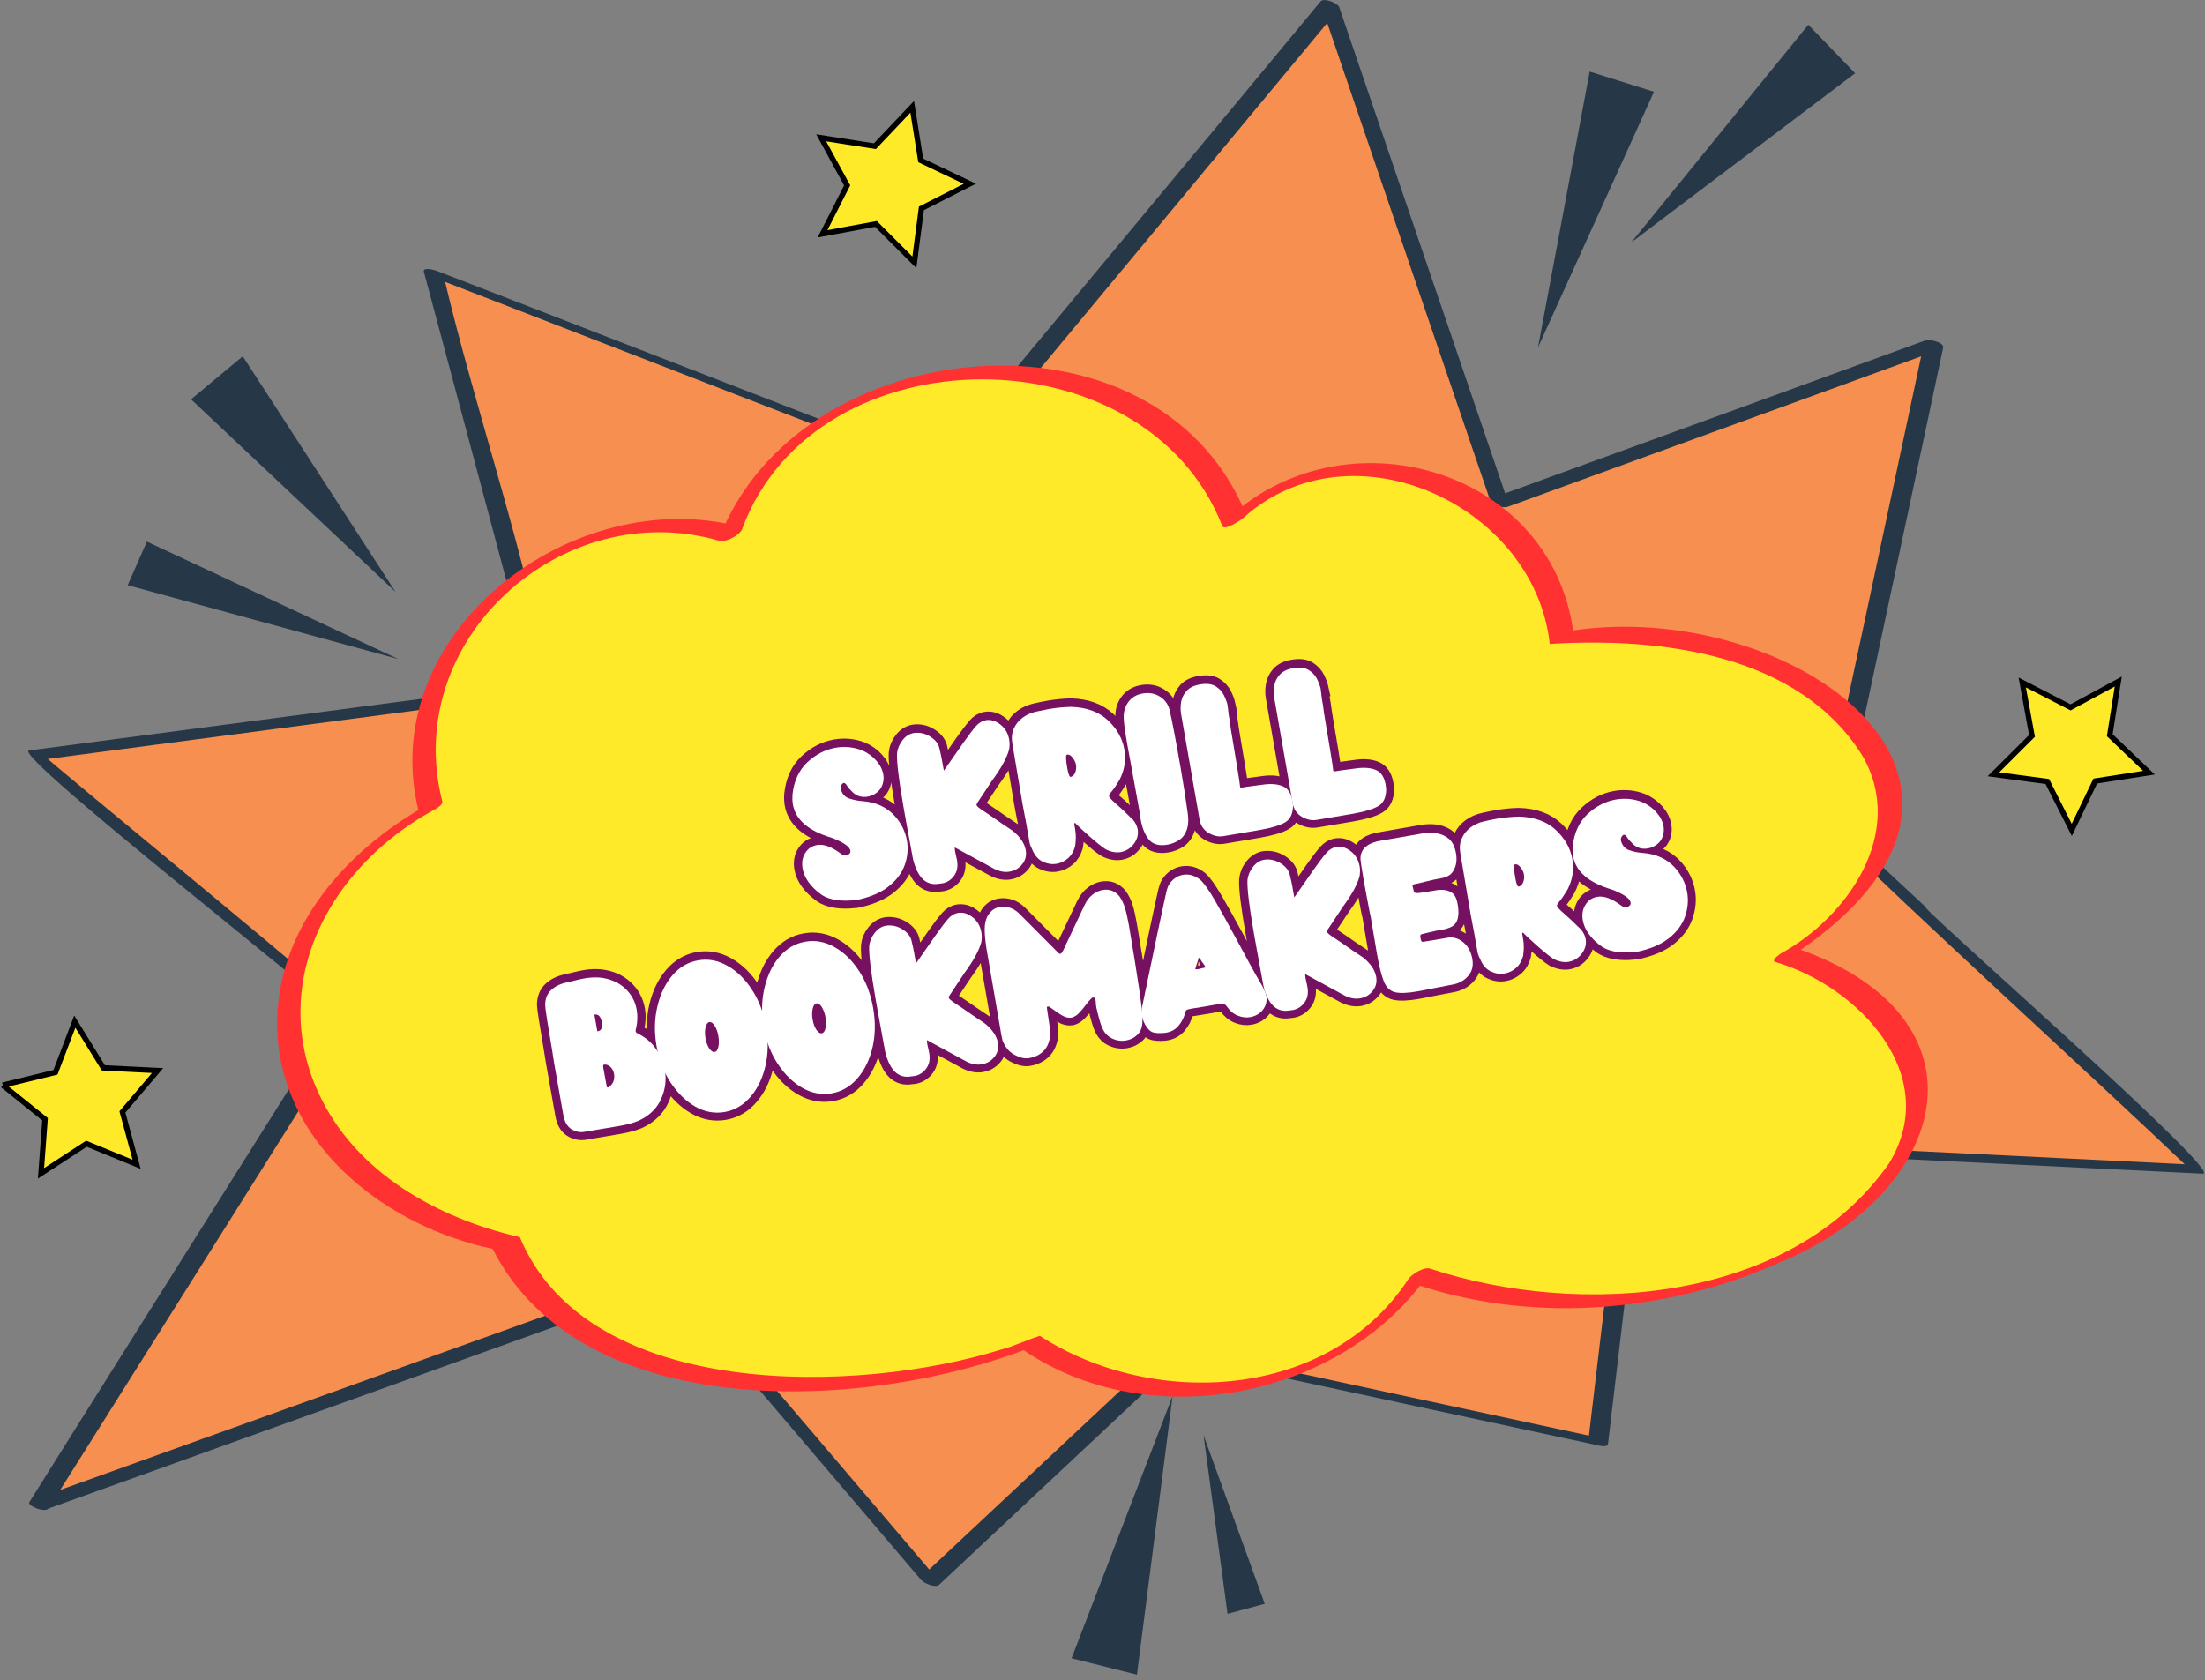 <?xml version="1.0" encoding="UTF-8"?> <svg xmlns="http://www.w3.org/2000/svg" xmlns:xlink="http://www.w3.org/1999/xlink" width="500" zoomAndPan="magnify" viewBox="0 0 375 285.75" height="381" preserveAspectRatio="xMidYMid meet" version="1.0"><rect x="0" y="0" width="375" height="285.75" fill="#808080" stroke="none"/><defs><g></g><clipPath id="bb6bb9e0b3"><path d="M 4 0 L 374.836 0 L 374.836 270 L 4 270 Z M 4 0 " clip-rule="nonzero"></path></clipPath><clipPath id="8b546e28d9"><path d="M 182 237 L 200 237 L 200 284.75 L 182 284.75 Z M 182 237 " clip-rule="nonzero"></path></clipPath><clipPath id="8cef8e7434"><path d="M 0.164 173 L 27 173 L 27 200 L 0.164 200 Z M 0.164 173 " clip-rule="nonzero"></path></clipPath><clipPath id="4dcb104acd"><path d="M 0.164 160 L 40 160 L 40 213 L 0.164 213 Z M 0.164 160 " clip-rule="nonzero"></path></clipPath><clipPath id="33eb1eaf1c"><path d="M 326 103 L 374.836 103 L 374.836 155 L 326 155 Z M 326 103 " clip-rule="nonzero"></path></clipPath><clipPath id="422e81d4ca"><path d="M 47.137 62.141 L 328 62.141 L 328 237.488 L 47.137 237.488 Z M 47.137 62.141 " clip-rule="nonzero"></path></clipPath></defs><path fill="#f68f4f" d="M 6.633 256.008 L 58.992 172.75 L 5.965 128.453 L 92.559 117.055 C 86.297 93.57 80.027 70.07 73.75 46.555 L 160.367 80.102 L 226.145 0.875 L 255.02 85.488 L 328.855 58.621 L 311.383 140.516 L 373.824 198.93 L 277.836 194.234 C 275.824 211.223 273.812 228.23 271.805 245.254 L 199.969 229.805 L 158.203 268.945 L 114.25 217.348 Z M 6.633 256.008 " fill-opacity="1" fill-rule="nonzero"></path><g clip-path="url(#bb6bb9e0b3)"><path fill="#263747" d="M 8.293 256.512 L 60.648 173.258 C 60.648 172.359 7.715 129.027 7.301 128.359 L 7.023 129.234 L 93.617 117.816 C 89.773 95.207 80.934 70.246 75.43 46.832 L 73.172 46.969 L 159.789 80.516 C 160.203 80.676 161.562 81.184 161.953 80.699 C 183.645 54.566 206 27.676 227.734 1.473 L 224.559 0.508 L 253.43 85.121 C 253.707 85.949 255.641 86.48 256.398 86.203 L 330.238 59.332 L 327.27 58.066 C 321.441 85.328 315.617 112.773 309.77 139.988 C 327.152 157.027 354.551 181.844 372.348 198.77 L 373.203 198.102 L 277.191 193.402 C 276.984 193.402 276.246 193.336 276.199 193.68 C 274.191 210.672 272.18 227.68 270.168 244.703 L 271.574 244.473 C 257.734 241.523 214.98 232.27 201.902 229.461 C 200.059 228.816 198.426 228.539 197.137 230.336 L 156.684 268.211 L 159.766 268.992 L 115.812 217.395 C 115.262 216.75 113.789 216.219 112.961 216.52 L 29.129 246.637 L 5.344 255.176 C 4.191 255.594 7.164 256.973 7.992 256.676 L 115.586 218.016 L 112.73 217.141 L 156.66 268.738 C 157.145 269.293 159.078 270.145 159.746 269.52 L 201.512 230.379 L 200.223 230.449 L 272.055 245.898 C 272.285 245.945 273.391 246.129 273.461 245.668 C 275.473 228.645 277.48 211.641 279.492 194.648 L 278.504 194.922 L 374.492 199.621 C 379.531 200.633 326.254 154.172 327.336 154.125 C 326.324 153.203 314.582 142.242 313.961 141.645 C 312.488 140.078 313.82 137.848 314.074 136.004 L 315.918 127.395 L 330.469 59.148 C 330.676 58.184 328.074 57.676 327.5 57.883 L 253.66 84.754 L 256.629 85.836 C 247.008 57.637 237.383 29.434 227.758 1.223 C 227.504 0.508 225.133 -0.438 224.582 0.254 C 213.621 13.539 168.953 67.207 158.801 79.48 L 160.965 79.664 L 74.348 46.094 C 74.07 45.98 71.84 45.312 72.09 46.234 C 78.383 69.719 84.656 93.219 90.902 116.734 L 91.5 116.25 L 4.906 127.648 C 2.074 128.43 57.91 171.992 57.656 172.844 L 57.309 172.266 C 48.746 185.875 12.734 243.113 4.977 255.523 C 4.609 256.098 7.715 257.434 8.293 256.512 Z M 8.293 256.512 " fill-opacity="1" fill-rule="nonzero"></path></g><path fill="#263747" d="M 261.559 59.105 C 262.523 54.086 269.246 18.074 270.352 12.18 L 281.289 15.609 L 261.559 59.105 " fill-opacity="1" fill-rule="nonzero"></path><path fill="#263747" d="M 282.738 34.699 L 307.535 4.215 L 315.504 12.457 L 277.422 41.238 Z M 282.738 34.699 " fill-opacity="1" fill-rule="nonzero"></path><path fill="#263747" d="M 67.258 100.664 L 41.285 60.602 L 32.488 67.922 L 67.258 100.664 " fill-opacity="1" fill-rule="nonzero"></path><path fill="#263747" d="M 60.211 108.582 L 24.984 92.121 L 21.715 99.535 L 67.762 112.105 Z M 60.211 108.582 " fill-opacity="1" fill-rule="nonzero"></path><path fill="#263747" d="M 204.688 244.125 L 215.094 272.789 L 208.762 274.496 L 204.688 244.125 " fill-opacity="1" fill-rule="nonzero"></path><g clip-path="url(#8b546e28d9)"><path fill="#263747" d="M 198.355 245.852 L 193.359 284.832 L 182.238 282.047 L 199.414 237.473 Z M 198.355 245.852 " fill-opacity="1" fill-rule="nonzero"></path></g><g clip-path="url(#8cef8e7434)"><path fill="#ffea29" d="M 0.465 184.77 L 9.441 182.582 L 12.734 173.949 L 17.594 181.824 L 26.824 182.281 L 20.84 189.328 L 23.258 198.238 L 14.715 194.738 L 6.98 199.781 L 7.668 190.57 L 0.465 184.77 " fill-opacity="1" fill-rule="nonzero"></path></g><g clip-path="url(#4dcb104acd)"><path stroke-linecap="butt" transform="matrix(0.23, 0, 0, 0.23, 0.164, 0.024)" fill="none" stroke-linejoin="miter" d="M 1.307 802.4 L 40.295 792.899 L 54.597 755.404 L 75.702 789.608 L 115.793 791.593 L 89.801 822.199 L 100.303 860.898 L 63.199 845.697 L 29.606 867.6 L 32.592 827.594 L 1.307 802.4 " stroke="#000000" stroke-width="4" stroke-opacity="1" stroke-miterlimit="10"></path></g><path fill="#ffea29" d="M 352.711 141.301 L 348.543 133.059 L 339.379 131.836 L 345.941 125.297 L 344.281 116.203 L 352.504 120.441 L 360.629 116.043 L 359.18 125.184 L 365.855 131.562 L 356.715 132.988 Z M 352.711 141.301 " fill-opacity="1" fill-rule="nonzero"></path><g clip-path="url(#33eb1eaf1c)"><path stroke-linecap="butt" transform="matrix(0.23, 0, 0, 0.23, 0.164, 0.024)" fill="none" stroke-linejoin="miter" d="M 1531.205 613.604 L 1513.102 577.806 L 1473.3 572.495 L 1501.803 544.095 L 1494.592 504.598 L 1530.305 523.006 L 1565.595 503.902 L 1559.3 543.603 L 1588.295 571.308 L 1548.595 577.5 Z M 1531.205 613.604 " stroke="#000000" stroke-width="4" stroke-opacity="1" stroke-miterlimit="10"></path></g><path stroke-linecap="butt" transform="matrix(0.23, 0, 0, 0.23, 0.164, 0.024)" fill-opacity="1" fill="#ffea29" fill-rule="nonzero" stroke-linejoin="miter" d="M 675.395 193.902 L 646.994 165.501 L 607.498 172.796 L 625.702 136.998 L 606.497 101.794 L 646.197 108.004 L 673.8 78.907 L 680.095 118.506 L 716.402 135.794 L 680.604 153.998 Z M 675.395 193.902 " stroke="#000000" stroke-width="4" stroke-opacity="1" stroke-miterlimit="10"></path><path fill="#ffea29" d="M 49.238 175.879 C 50.781 193.406 66.117 207.156 86.438 211.449 C 91.133 235.594 149.328 241.473 175.641 228.328 C 194.039 242.68 229.875 236.688 241.387 216.902 C 250.934 220.457 262.848 222.043 275.57 220.926 C 320.102 218.332 347.691 179.344 303.695 162.445 C 343.422 137.672 309.371 102.953 265.555 108.477 C 262.445 82.59 228.758 70.383 209.844 88.402 C 198.195 53.883 135.199 56.453 124.242 90.836 C 95.895 82.922 65.691 109.012 73.273 137.336 C 57.621 145.855 47.852 160.363 49.238 175.879 Z M 49.238 175.879 " fill-opacity="1" fill-rule="nonzero"></path><g clip-path="url(#422e81d4ca)"><path fill="#ff3131" d="M 47.25 176.93 C 48.949 195.754 66.32 208.742 83.777 212.41 C 99.094 242.613 148.031 240.02 175.414 229.133 L 173.828 229.465 C 195.402 244.398 228.555 237.895 243.266 216.277 L 239.598 218.043 C 259.855 225.219 282.992 223.453 302.508 214.801 C 331.504 202.93 339.598 173.152 305.527 161.281 L 304.52 162.711 C 349.969 133 304.297 101.523 267.141 107.293 L 267.566 107.426 C 263.676 79.258 227.953 69.578 208.277 88.734 L 211.855 87.352 C 196.609 50.375 135.844 56.117 122.277 91.664 L 126.074 89.652 C 97.574 81.961 63.414 107.605 71.281 138.344 L 72.98 136.734 C 58.25 144.848 45.797 159.203 47.25 176.93 C 47.293 177.355 51.316 176.125 51.207 174.852 C 49.91 159.113 60.215 145.23 73.539 137.898 C 73.988 137.652 75.371 136.957 75.215 136.285 C 68.195 108.789 95.629 84.176 122.387 92 C 123.461 92.27 125.809 91.039 126.211 89.988 C 138.684 56.141 194.844 56.098 207.875 89.473 C 208.211 90.367 211.117 88.402 211.453 88.086 C 229.762 71.59 260.973 85.828 263.566 109.527 C 282.254 108.363 305.93 111.113 316.773 128.598 C 324.172 141.473 314.402 155.848 302.867 162.176 C 302.711 162.285 301.168 163.336 301.859 163.605 C 316.059 167.719 330.43 182.875 321.266 197.879 C 304.723 221.598 268.797 224.211 243.223 215.785 C 242.215 215.406 240.07 216.723 239.531 217.551 C 226.031 238.117 196.23 239.75 176.824 227.207 C 174.68 227.902 172.555 228.93 170.387 229.512 C 145.949 237.156 99.988 238.34 88.406 210.418 C 74.367 207.223 60.305 199.398 54.113 185.781 C 52.512 182.309 51.543 178.664 51.207 174.852 C 51.184 174.402 47.137 175.656 47.25 176.93 Z M 47.25 176.93 " fill-opacity="1" fill-rule="nonzero"></path></g><path stroke-linecap="butt" transform="matrix(0.738, -0.129, 0.129, 0.738, 52.931, 141.387)" fill="none" stroke-linejoin="miter" d="M 119.126 36.631 C 122.299 36.55 124.893 35.965 126.913 34.883 C 128.939 33.792 130.429 32.379 131.391 30.658 C 132.348 28.931 132.828 27.146 132.831 25.311 C 132.83 23.194 132.233 21.185 131.046 19.285 C 129.61 17.018 127.408 15.507 124.428 14.749 C 123.388 14.494 122.412 14.112 121.51 13.611 C 120.605 13.098 120.107 12.25 120.018 11.059 C 120.051 10.779 120.165 10.524 120.358 10.293 C 120.561 10.069 120.761 9.956 120.962 9.954 C 121.207 10.007 121.4 10.237 121.542 10.637 C 121.685 11.032 122.042 11.624 122.607 12.421 C 123.372 13.433 124.437 13.941 125.797 13.94 C 126.559 13.941 127.284 13.76 127.972 13.393 C 128.671 13.028 129.202 12.497 129.566 11.809 C 129.931 11.11 130.116 10.381 130.113 9.613 C 130.115 8.449 129.773 7.315 129.077 6.205 C 128.389 5.084 127.463 4.145 126.305 3.377 C 124.523 2.31 122.585 1.771 120.495 1.771 C 118.087 1.775 115.781 2.494 113.587 3.937 C 111.401 5.371 109.884 7.578 109.039 10.542 C 108.842 11.338 108.74 12.072 108.738 12.749 C 108.741 16.284 111.168 19.268 116.029 21.709 C 116.567 22.02 116.941 22.244 117.139 22.384 C 118.895 23.569 119.771 24.557 119.769 25.356 C 119.768 25.636 119.661 25.856 119.448 26.014 C 119.236 26.168 118.984 26.246 118.704 26.244 C 118.28 26.245 117.9 26.062 117.561 25.696 C 115.755 23.767 114.086 22.804 112.562 22.808 C 111.403 22.807 110.418 23.239 109.611 24.103 C 108.805 24.963 108.397 26.088 108.398 27.474 C 108.4 29.681 109.503 31.911 111.711 34.179 C 113.013 35.364 114.933 36.128 117.482 36.466 C 118.41 36.575 118.962 36.629 119.126 36.631 Z M 154.581 36.258 C 155.745 36.259 156.769 35.877 157.659 35.112 C 158.55 34.341 158.997 33.324 158.997 32.053 C 158.993 30.529 158.306 28.943 156.926 27.3 C 155.195 25.665 153.783 24.292 152.679 23.189 L 151.103 21.666 C 150.235 20.847 149.798 20.321 149.801 20.094 C 149.826 19.919 149.895 19.767 150.004 19.627 L 154.252 15.172 C 156.766 12.768 158.42 10.691 159.212 8.94 C 159.494 8.17 159.635 7.422 159.636 6.691 C 159.639 5.247 159.176 4.018 158.257 3.006 C 157.34 1.984 156.303 1.469 155.143 1.474 C 154.291 1.473 153.48 1.787 152.697 2.423 C 151.919 3.06 150.751 4.142 149.2 5.665 L 143.812 11.102 C 143.811 10.562 143.796 10.041 143.769 9.528 L 143.771 8.761 C 143.77 7.973 143.745 7.085 143.686 6.09 C 143.688 4.958 143.169 3.926 142.136 2.994 C 141.107 2.064 139.924 1.566 138.594 1.514 C 137.579 1.512 136.638 1.898 135.775 2.663 C 134.912 3.423 134.323 4.341 134.014 5.42 C 133.588 7.256 133.373 11.309 133.374 17.584 C 133.371 20.272 133.385 22.772 133.414 25.095 L 133.466 29.681 C 133.75 34.033 135.376 36.205 138.344 36.21 L 139.018 36.258 C 140.124 36.261 141.105 35.855 141.97 35.048 C 142.831 34.24 143.265 33.115 143.263 31.67 C 143.264 31.331 143.248 30.995 143.223 30.658 C 143.192 30.319 143.179 29.967 143.18 29.597 L 143.22 28.789 L 143.306 28.751 L 151.28 35.068 C 152.385 35.864 153.485 36.257 154.581 36.258 Z M 165.398 36.339 C 166.361 36.343 167.269 36.078 168.133 35.557 C 168.997 35.03 169.681 34.234 170.185 33.163 C 170.641 31.856 170.867 30.652 170.869 29.547 L 170.868 29.038 C 170.866 28.62 170.88 28.268 170.909 27.982 L 171.124 27.903 C 171.439 28.434 172.271 29.548 173.62 31.249 C 175.068 33.083 176.157 34.331 176.895 34.984 C 177.991 35.8 179.079 36.206 180.158 36.209 C 181.401 36.209 182.496 35.76 183.439 34.871 C 184.394 33.979 184.871 32.941 184.871 31.755 C 184.867 31.051 184.657 30.316 184.225 29.547 C 182.786 27.513 181.695 26.058 180.963 25.19 C 180.142 24.194 179.732 23.541 179.733 23.229 C 179.731 23.028 179.997 22.719 180.52 22.297 C 181.043 21.875 181.772 21.129 182.705 20.054 C 184.23 18.044 184.993 15.823 184.994 13.394 C 184.994 10.87 184.15 8.49 182.468 6.244 C 180.78 3.997 178.217 2.518 174.774 1.812 C 173.099 1.557 171.433 1.43 169.761 1.43 C 168.744 1.432 167.729 1.457 166.714 1.512 C 165.519 1.569 164.435 1.84 163.462 2.321 C 162.49 2.797 161.699 3.479 161.093 4.374 C 160.483 5.262 160.181 6.39 160.181 7.75 L 160.095 21.752 C 160.096 22.625 160.102 23.256 160.116 23.634 C 160.129 24.012 160.138 24.326 160.139 24.564 C 160.139 24.807 160.147 25.121 160.159 25.509 C 160.172 25.887 160.177 27.619 160.18 30.699 C 160.177 30.899 160.221 31.161 160.303 31.482 C 160.389 31.809 160.46 32.097 160.521 32.356 C 160.862 33.707 161.496 34.712 162.425 35.366 C 163.359 36.016 164.35 36.342 165.398 36.339 Z M 171.924 17.459 C 171.642 17.405 171.498 16.713 171.498 15.38 C 171.499 13.342 171.654 12.327 171.967 12.324 L 172.057 12.323 C 172.454 12.324 172.802 12.633 173.113 13.248 C 173.426 13.853 173.579 14.398 173.581 14.875 C 173.579 15.52 173.43 16.103 173.135 16.612 C 172.84 17.122 172.436 17.406 171.924 17.459 Z M 190.928 36.383 C 191.911 36.385 192.844 36.194 193.721 35.812 C 194.598 35.425 195.313 34.724 195.865 33.709 C 196.419 32.689 196.692 31.245 196.694 29.383 C 196.805 26.439 196.859 23.215 196.862 19.707 C 196.861 13.405 196.793 8.937 196.653 6.31 C 196.536 4.95 195.971 3.82 194.967 2.931 C 193.963 2.041 192.728 1.598 191.258 1.596 C 189.787 1.593 188.584 2.061 187.654 2.994 C 186.719 3.926 186.183 5.145 186.048 6.651 C 185.985 7.069 185.939 7.489 185.914 7.903 C 185.885 8.311 185.864 8.826 185.851 9.448 C 185.838 10.07 185.828 10.973 185.828 12.158 L 185.955 28.452 L 185.914 29.598 C 185.915 31.63 186.264 33.268 186.972 34.519 C 187.681 35.764 189.001 36.386 190.928 36.383 Z M 211.788 36.682 C 214.782 36.685 216.91 36.437 218.167 35.937 C 219.428 35.442 220.216 34.289 220.527 32.48 L 220.566 31.466 C 220.57 29.71 220.041 28.496 218.995 27.821 C 217.95 27.136 216.561 26.756 214.821 26.691 C 213.082 26.621 211.815 26.574 211.02 26.547 C 210.571 26.543 210.229 26.536 209.982 26.525 C 209.742 26.504 209.588 26.477 209.519 26.449 C 209.45 26.421 209.417 26.368 209.415 26.288 C 209.471 25.721 209.509 24.167 209.539 21.627 C 209.566 19.076 209.58 16.962 209.578 15.278 C 209.581 13.591 209.61 12.241 209.664 11.23 L 209.664 9.869 C 209.69 9.477 209.704 9.152 209.706 8.898 C 209.703 8.643 209.724 8.43 209.754 8.256 L 209.757 7.663 L 209.799 7.665 C 209.768 6.872 209.625 6.026 209.351 5.137 C 209.083 4.249 208.579 3.468 207.841 2.81 C 207.111 2.143 205.962 1.816 204.401 1.813 C 203.02 1.811 201.939 2.125 201.159 2.746 C 200.378 3.366 199.834 4.123 199.525 5.011 C 199.211 5.904 199.059 6.777 199.059 7.623 L 199.06 31.928 C 199.057 33.372 199.566 34.519 200.582 35.368 C 201.604 36.213 202.663 36.631 203.769 36.633 Z M 233.245 36.682 C 236.239 36.686 238.367 36.438 239.624 35.937 C 240.885 35.443 241.674 34.289 241.984 32.481 L 242.024 31.461 C 242.028 29.71 241.498 28.496 240.453 27.816 C 239.407 27.137 238.018 26.757 236.278 26.692 C 234.539 26.621 233.272 26.575 232.478 26.542 C 232.028 26.543 231.686 26.536 231.439 26.525 C 231.199 26.504 231.045 26.478 230.976 26.45 C 230.907 26.422 230.874 26.368 230.873 26.283 C 230.928 25.722 230.966 24.167 230.997 21.627 C 231.023 19.076 231.038 16.962 231.035 15.279 C 231.038 13.591 231.067 12.242 231.122 11.23 L 231.121 9.87 C 231.147 9.478 231.161 9.152 231.163 8.898 C 231.16 8.644 231.176 8.43 231.212 8.256 L 231.214 7.664 L 231.256 7.666 C 231.225 6.872 231.077 6.026 230.808 5.138 C 230.54 4.25 230.036 3.468 229.299 2.806 C 228.568 2.144 227.42 1.811 225.858 1.814 C 224.477 1.811 223.396 2.125 222.616 2.746 C 221.836 3.367 221.291 4.124 220.983 5.012 C 220.668 5.904 220.517 6.772 220.516 7.624 L 220.517 31.928 C 220.514 33.372 221.023 34.519 222.039 35.368 C 223.061 36.213 224.121 36.631 225.226 36.633 Z M 233.245 36.682 " stroke="#761060" stroke-width="3.712" stroke-opacity="1" stroke-miterlimit="4"></path><path stroke-linecap="butt" transform="matrix(0.738, -0.129, 0.129, 0.738, 52.931, 141.387)" fill="none" stroke-linejoin="miter" d="M 57.439 77.917 C 59.191 77.916 60.692 77.775 61.932 77.494 C 64.537 76.784 66.484 75.451 67.787 73.504 C 69.09 71.551 69.743 69.448 69.74 67.188 C 69.74 65.489 69.381 63.844 68.654 62.247 C 67.939 60.645 66.857 59.293 65.414 58.189 C 65.189 58.023 65.023 57.883 64.905 57.772 C 64.793 57.657 64.741 57.527 64.741 57.378 C 64.738 57.214 64.824 56.964 64.989 56.623 C 65.554 55.293 65.837 53.977 65.835 52.68 C 65.837 50.669 65.224 48.874 63.991 47.294 C 62.765 45.705 61.048 44.601 58.839 43.978 C 57.739 43.696 56.653 43.554 55.573 43.556 C 54.843 43.556 54.108 43.581 53.368 43.638 C 52.633 43.695 51.858 43.739 51.038 43.771 C 49.652 43.826 48.446 44.187 47.421 44.849 C 46.405 45.514 45.775 46.552 45.517 47.968 C 45.406 48.668 45.338 52.148 45.311 58.404 L 45.271 61.243 L 45.313 73.204 C 45.311 74.823 45.735 76.003 46.582 76.759 C 47.432 77.5 48.366 77.875 49.382 77.877 Z M 56.34 68.836 C 56.197 68.837 56.122 68.75 56.124 68.586 L 56.082 64.764 C 56.082 64.399 56.094 64.115 56.124 63.914 C 56.148 63.717 56.251 63.613 56.425 63.617 C 56.964 63.648 57.4 63.909 57.739 64.391 C 58.074 64.868 58.244 65.442 58.248 66.12 C 58.244 66.659 58.111 67.176 57.844 67.674 C 57.573 68.167 57.127 68.539 56.506 68.796 Z M 56.162 55.898 L 56.163 52.036 C 57.068 52.035 57.52 52.69 57.521 53.992 C 57.522 54.442 57.436 54.872 57.263 55.286 C 57.097 55.696 56.728 55.897 56.162 55.898 Z M 81.489 78.893 C 79.166 78.891 77.048 78.109 75.137 76.537 C 73.231 74.966 71.71 72.854 70.562 70.21 C 69.414 67.57 68.841 64.634 68.842 61.411 C 68.843 58.221 69.417 55.294 70.563 52.636 C 71.709 49.979 73.23 47.868 75.139 46.301 C 77.049 44.724 79.165 43.94 81.488 43.937 C 83.805 43.939 85.917 44.726 87.824 46.296 C 89.735 47.868 91.256 49.98 92.38 52.636 C 93.514 55.295 94.079 58.219 94.078 61.409 C 94.082 64.633 93.512 67.565 92.385 70.21 C 91.257 72.855 89.735 74.966 87.826 76.538 C 85.917 78.105 83.807 78.89 81.489 78.893 Z M 81.572 65.065 C 81.99 65.064 82.344 64.734 82.629 64.07 C 82.91 63.399 83.051 62.587 83.05 61.624 C 83.053 60.693 82.908 59.89 82.624 59.211 C 82.34 58.532 81.992 58.191 81.57 58.186 C 81.178 58.186 80.833 58.528 80.534 59.212 C 80.236 59.89 80.09 60.695 80.086 61.626 C 80.089 62.584 80.238 63.399 80.533 64.069 C 80.83 64.735 81.175 65.065 81.572 65.065 Z M 106.169 78.89 C 103.846 78.892 101.729 78.105 99.816 76.538 C 97.911 74.963 96.389 72.856 95.242 70.211 C 94.094 67.566 93.521 64.635 93.523 61.408 C 93.523 58.217 94.096 55.296 95.242 52.638 C 96.388 49.98 97.911 47.865 99.819 46.298 C 101.728 44.726 103.845 43.936 106.168 43.939 C 108.486 43.936 110.598 44.722 112.503 46.298 C 114.415 47.864 115.935 49.981 117.059 52.638 C 118.194 55.296 118.758 58.22 118.757 61.411 C 118.762 64.634 118.192 67.567 117.064 70.212 C 115.936 72.857 114.415 74.967 112.505 76.539 C 110.597 78.106 108.486 78.892 106.169 78.89 Z M 106.251 65.067 C 106.669 65.065 107.023 64.736 107.308 64.071 C 107.589 63.4 107.732 62.584 107.729 61.626 C 107.733 60.695 107.587 59.892 107.304 59.213 C 107.021 58.528 106.673 58.187 106.249 58.187 C 105.858 58.188 105.512 58.53 105.213 59.213 C 104.915 59.891 104.769 60.697 104.766 61.627 C 104.768 62.586 104.917 63.4 105.213 64.071 C 105.511 64.731 105.854 65.066 106.251 65.067 Z M 140.849 78.259 C 142.012 78.261 143.038 77.874 143.928 77.108 C 144.818 76.343 145.26 75.324 145.265 74.055 C 145.261 72.53 144.574 70.945 143.194 69.302 C 141.464 67.662 140.051 66.293 138.947 65.191 L 137.371 63.667 C 136.499 62.843 136.067 62.318 136.064 62.09 C 136.094 61.92 136.163 61.763 136.272 61.629 L 140.52 57.173 C 143.034 54.77 144.688 52.693 145.481 50.937 C 145.762 50.171 145.903 49.423 145.904 48.693 C 145.907 47.249 145.444 46.02 144.526 45.003 C 143.609 43.98 142.57 43.471 141.412 43.47 C 140.56 43.47 139.748 43.788 138.965 44.424 C 138.187 45.061 137.02 46.138 135.468 47.667 L 130.08 53.104 C 130.079 52.564 130.065 52.038 130.037 51.53 L 130.038 50.763 C 130.038 49.974 130.013 49.086 129.954 48.092 C 129.956 46.96 129.437 45.927 128.404 44.996 C 127.376 44.06 126.192 43.568 124.862 43.516 C 123.847 43.513 122.907 43.895 122.043 44.664 C 121.18 45.424 120.592 46.338 120.282 47.416 C 119.856 49.252 119.641 53.31 119.642 59.586 C 119.639 62.274 119.653 64.774 119.682 67.096 L 119.734 71.683 C 120.017 76.034 121.644 78.207 124.613 78.206 L 125.286 78.26 C 126.392 78.257 127.372 77.856 128.238 77.05 C 129.099 76.237 129.533 75.116 129.531 73.672 C 129.532 73.333 129.517 72.992 129.491 72.654 C 129.461 72.315 129.448 71.964 129.448 71.599 L 129.488 70.791 L 129.574 70.753 L 137.548 77.07 C 138.653 77.86 139.753 78.259 140.849 78.259 Z M 151.615 78.724 C 153.367 78.722 154.761 78.193 155.788 77.128 C 156.825 76.066 157.389 74.561 157.475 72.612 L 157.6 68.163 C 157.604 67.989 157.688 67.903 157.863 67.902 L 158.067 67.943 C 158.323 68.146 158.632 68.438 159.001 68.836 C 159.511 69.374 160.088 69.92 160.737 70.472 C 161.387 71.025 162.08 71.299 162.821 71.301 C 163.412 71.245 164.03 70.983 164.662 70.511 C 165.299 70.045 165.9 69.541 166.469 69.011 C 167.034 68.474 167.541 68.05 167.998 67.738 L 168.246 67.654 C 168.557 67.655 168.74 67.793 168.796 68.078 L 168.757 68.754 C 168.699 69.119 168.67 69.527 168.67 69.982 C 168.783 72.129 168.943 73.697 169.159 74.676 C 169.375 75.651 169.79 76.458 170.412 77.107 C 171.488 78.067 172.706 78.549 174.056 78.546 C 175.018 78.55 175.9 78.291 176.71 77.771 C 177.516 77.245 178.062 76.419 178.344 75.288 L 178.386 75.11 C 178.441 74.945 178.498 74.68 178.551 74.314 C 178.897 72.358 179.098 65.228 179.153 52.925 C 179.152 51.173 179.089 49.802 178.955 48.815 C 178.831 47.826 178.554 46.894 178.13 46.021 C 177.34 44.661 176.184 43.977 174.659 43.981 C 173.892 43.98 173.105 44.187 172.297 44.601 C 171.496 45.007 170.755 45.676 170.068 46.61 C 167.557 50.146 165.816 52.604 164.849 53.992 C 163.836 55.492 163.234 56.308 163.047 56.439 C 162.867 56.561 162.75 56.626 162.698 56.622 C 162.633 56.627 162.556 56.581 162.459 56.501 C 162.364 56.41 162.267 56.298 162.181 56.156 L 155.056 45.976 C 154.485 45.21 153.853 44.65 153.147 44.299 C 152.446 43.95 151.736 43.773 151.027 43.771 C 149.921 43.774 148.976 44.181 148.189 44.996 C 147.677 45.504 147.268 46.269 146.957 47.294 C 146.643 48.309 146.462 50.044 146.404 52.5 C 146.408 62.46 146.394 68.399 146.365 70.326 L 146.367 72.438 C 146.364 73.12 146.38 73.546 146.404 73.714 C 146.715 75.329 147.43 76.565 148.539 77.431 C 149.659 78.292 150.684 78.725 151.615 78.724 Z M 183.334 78.381 C 184.466 78.383 185.458 78.037 186.308 77.349 C 187.16 76.651 187.851 75.724 188.392 74.564 C 188.448 74.394 188.53 74.26 188.639 74.147 C 188.755 74.029 189.168 73.969 189.871 73.97 L 193.007 74.014 L 196.531 74.015 C 197.209 74.011 197.676 74.336 197.927 74.989 C 198.465 76.061 199.177 76.863 200.054 77.391 C 200.926 77.909 201.818 78.165 202.723 78.164 C 203.575 78.164 204.35 77.971 205.054 77.575 C 205.763 77.18 206.319 76.6 206.711 75.838 C 206.995 75.242 207.136 74.647 207.134 74.054 C 207.134 73.324 206.867 72.277 206.326 70.918 C 205.598 68.992 204.353 65.357 202.597 60.013 C 201.359 56.31 200.267 53.198 199.327 50.669 C 198.392 48.136 197.563 46.398 196.832 45.461 C 195.781 44.299 194.564 43.722 193.178 43.718 C 191.987 43.722 190.913 44.175 189.955 45.088 C 189.788 45.254 189.635 45.434 189.489 45.636 C 189.203 46.031 188.685 47.179 187.926 49.073 C 187.552 49.918 184.565 57.392 178.966 71.508 C 178.684 72.247 178.54 72.979 178.539 73.714 C 178.54 74.619 178.754 75.519 179.183 76.424 C 179.551 77.166 179.998 77.64 180.521 77.854 C 181.046 78.061 181.546 78.196 182.022 78.258 L 182.364 78.302 C 182.704 78.356 183.027 78.386 183.334 78.381 Z M 193.012 65.395 C 192.525 65.395 192.286 65.343 192.284 65.231 C 192.429 64.949 192.63 64.582 192.883 64.134 C 193.143 63.677 193.336 63.266 193.474 62.899 C 193.558 62.903 193.63 62.915 193.694 62.942 C 193.915 63.616 194.136 64.168 194.368 64.6 C 194.536 64.91 194.626 65.121 194.623 65.232 C 194.624 65.285 194.598 65.312 194.54 65.312 Z M 227.995 78.258 C 229.154 78.259 230.178 77.877 231.069 77.111 C 231.96 76.341 232.407 75.323 232.406 74.053 C 232.407 72.529 231.716 70.943 230.335 69.3 C 228.609 67.666 227.193 66.291 226.089 65.189 L 224.513 63.665 C 223.645 62.847 223.207 62.321 223.21 62.094 C 223.235 61.918 223.304 61.766 223.418 61.628 L 227.661 57.171 C 230.176 54.768 231.829 52.691 232.621 50.94 C 232.908 50.175 233.05 49.422 233.045 48.691 C 233.048 47.247 232.59 46.019 231.672 45.007 C 230.749 43.983 229.712 43.469 228.552 43.473 C 227.706 43.474 226.888 43.792 226.111 44.423 C 225.328 45.059 224.161 46.142 222.609 47.665 L 217.222 53.102 C 217.226 52.563 217.211 52.042 217.184 51.529 L 217.18 50.761 C 217.179 49.978 217.155 49.084 217.101 48.091 C 217.097 46.958 216.579 45.925 215.545 44.994 C 214.517 44.063 213.339 43.567 212.004 43.514 C 210.988 43.511 210.048 43.898 209.184 44.663 C 208.322 45.422 207.738 46.342 207.423 47.419 C 206.997 49.255 206.783 53.308 206.783 59.584 C 206.786 62.273 206.799 64.773 206.823 67.094 L 206.875 71.681 C 207.159 76.032 208.786 78.205 211.754 78.209 L 212.428 78.258 C 213.533 78.26 214.519 77.855 215.38 77.048 C 216.24 76.24 216.675 75.114 216.673 73.67 C 216.673 73.331 216.658 72.995 216.632 72.657 C 216.606 72.319 216.594 71.968 216.589 71.602 L 216.635 70.79 L 216.716 70.751 L 224.689 77.068 C 225.794 77.864 226.895 78.257 227.995 78.258 Z M 241.059 78.933 C 242.271 78.932 243.699 78.906 245.334 78.847 C 246.523 78.822 247.839 78.803 249.281 78.789 C 250.723 78.771 251.974 78.333 253.03 77.469 C 254.095 76.607 254.624 75.398 254.624 73.848 C 254.626 72.287 254.219 70.983 253.411 69.942 C 252.61 68.893 251.588 68.286 250.347 68.122 C 247.771 68.118 245.752 68.104 244.28 68.08 C 244.079 68.045 243.959 67.945 243.914 67.778 C 243.875 67.608 243.852 67.376 243.853 67.096 C 243.855 66.81 243.879 66.614 243.936 66.502 C 243.991 66.395 244.146 66.327 244.4 66.297 C 244.66 66.263 245.084 66.231 245.676 66.202 L 247.632 66.12 C 247.997 66.12 248.516 66.12 249.177 66.119 C 249.838 66.123 250.513 66.019 251.198 65.821 C 252.721 65.372 253.486 63.775 253.488 61.034 C 253.483 59.848 253.255 58.972 252.803 58.407 C 252.04 57.501 250.802 57.047 249.071 57.047 C 247.203 57.049 245.968 57.03 245.378 56.985 C 244.783 56.939 244.429 56.846 244.321 56.705 C 244.208 56.564 244.156 56.349 244.153 56.062 L 244.155 55.899 L 244.115 55.214 C 244.112 55.023 244.239 54.897 244.487 54.845 C 245.053 54.843 245.886 54.798 246.992 54.711 C 248.435 54.597 249.709 54.544 250.815 54.541 C 252.086 54.54 253.031 54.218 253.652 53.57 C 254.613 52.547 255.091 51.233 255.091 49.625 C 255.088 48.127 254.764 46.949 254.118 46.1 C 252.876 44.577 250.897 43.814 248.183 43.811 L 238.002 43.814 C 235.29 43.981 233.789 45.095 233.508 47.158 C 233.445 47.612 233.413 49.041 233.417 51.444 C 233.413 52.745 233.419 54.074 233.436 55.432 C 233.447 56.794 233.464 57.94 233.476 58.873 C 233.499 59.803 233.524 60.268 233.55 60.272 L 233.508 68.917 C 233.508 71.832 233.664 74.002 233.975 75.433 C 234.282 76.862 234.976 77.798 236.045 78.249 C 237.119 78.706 238.794 78.935 241.059 78.933 Z M 261.286 78.343 C 262.244 78.341 263.157 78.082 264.021 77.555 C 264.88 77.028 265.564 76.231 266.068 75.161 C 266.523 73.859 266.755 72.65 266.751 71.549 L 266.755 71.042 C 266.755 70.618 266.768 70.266 266.796 69.985 L 267.012 69.901 C 267.322 70.431 268.153 71.55 269.508 73.247 C 270.951 75.081 272.04 76.329 272.782 76.987 C 273.879 77.798 274.966 78.21 276.041 78.207 C 277.285 78.206 278.378 77.762 279.327 76.869 C 280.276 75.982 280.753 74.943 280.755 73.753 C 280.756 73.049 280.54 72.313 280.113 71.545 C 278.669 69.51 277.583 68.056 276.851 67.188 C 276.03 66.193 275.62 65.539 275.615 65.232 C 275.619 65.031 275.879 64.722 276.402 64.3 C 276.931 63.879 277.66 63.127 278.588 62.051 C 280.119 60.043 280.882 57.821 280.877 55.391 C 280.877 52.872 280.038 50.488 278.35 48.246 C 276.668 45.995 274.105 44.516 270.656 43.814 C 268.986 43.56 267.316 43.428 265.643 43.432 C 264.632 43.431 263.617 43.46 262.601 43.516 C 261.407 43.567 260.323 43.838 259.35 44.319 C 258.373 44.794 257.586 45.483 256.976 46.371 C 256.371 47.261 256.064 48.387 256.065 49.747 L 255.983 63.75 C 255.983 64.629 255.99 65.254 256.004 65.632 C 256.016 66.015 256.026 66.324 256.026 66.567 C 256.021 66.81 256.03 67.124 256.047 67.508 C 256.06 67.891 256.066 69.617 256.063 72.696 C 256.065 72.898 256.104 73.158 256.19 73.486 C 256.272 73.807 256.342 74.1 256.409 74.355 C 256.744 75.709 257.379 76.714 258.312 77.369 C 259.247 78.019 260.233 78.339 261.286 78.343 Z M 267.811 59.463 C 267.524 59.407 267.386 58.711 267.385 57.383 C 267.386 55.346 267.543 54.325 267.849 54.326 L 267.945 54.327 C 268.336 54.326 268.69 54.631 269.001 55.247 C 269.313 55.857 269.467 56.397 269.464 56.872 C 269.467 57.524 269.318 58.101 269.023 58.611 C 268.722 59.124 268.318 59.408 267.811 59.463 Z M 291.556 78.631 C 294.724 78.549 297.318 77.964 299.343 76.883 C 301.364 75.791 302.858 74.385 303.816 72.657 C 304.778 70.931 305.258 69.152 305.256 67.31 C 305.255 65.193 304.663 63.185 303.476 61.285 C 302.04 59.018 299.833 57.506 296.858 56.749 C 295.813 56.493 294.842 56.112 293.935 55.61 C 293.03 55.097 292.537 54.25 292.442 53.064 C 292.481 52.779 292.595 52.524 292.788 52.293 C 292.986 52.068 293.186 51.955 293.387 51.953 C 293.637 52.007 293.83 52.237 293.967 52.636 C 294.115 53.032 294.467 53.623 295.032 54.42 C 295.802 55.433 296.862 55.94 298.222 55.939 C 298.984 55.94 299.709 55.759 300.397 55.393 C 301.096 55.028 301.627 54.496 301.996 53.809 C 302.361 53.111 302.542 52.38 302.543 51.613 C 302.544 50.454 302.198 49.314 301.508 48.205 C 300.819 47.084 299.893 46.145 298.731 45.376 C 296.948 44.309 295.015 43.771 292.92 43.77 C 290.512 43.774 288.211 44.494 286.012 45.937 C 283.826 47.37 282.309 49.577 281.469 52.542 C 281.267 53.337 281.165 54.071 281.169 54.749 C 281.166 58.283 283.598 61.268 288.459 63.709 C 288.997 64.02 289.366 64.243 289.564 64.383 C 291.32 65.568 292.195 66.562 292.194 67.355 C 292.198 67.636 292.091 67.856 291.878 68.014 C 291.661 68.167 291.414 68.246 291.129 68.244 C 290.711 68.245 290.33 68.062 289.991 67.696 C 288.18 65.766 286.516 64.804 284.987 64.807 C 283.828 64.806 282.843 65.238 282.036 66.102 C 281.23 66.962 280.827 68.088 280.823 69.478 C 280.825 71.68 281.928 73.91 284.141 76.18 C 285.438 77.363 287.358 78.127 289.907 78.466 C 290.841 78.575 291.386 78.633 291.556 78.631 Z M 291.556 78.631 " stroke="#761060" stroke-width="3.712" stroke-opacity="1" stroke-miterlimit="4"></path><g fill="#ffffff" fill-opacity="1"><g transform="translate(137.211, 154.074)"><g><path d="M 8.375 -0.969 C 10.707 -1.445 12.547 -2.219 13.891 -3.281 C 15.242 -4.344 16.164 -5.566 16.656 -6.953 C 17.145 -8.348 17.27 -9.727 17.031 -11.094 C 16.758 -12.656 16.062 -14.062 14.938 -15.312 C 13.582 -16.801 11.758 -17.633 9.469 -17.812 C 8.664 -17.863 7.895 -18.02 7.156 -18.281 C 6.426 -18.539 5.957 -19.102 5.75 -19.969 C 5.727 -20.176 5.773 -20.375 5.891 -20.562 C 6.004 -20.758 6.133 -20.875 6.281 -20.906 C 6.477 -20.895 6.656 -20.75 6.812 -20.469 C 6.969 -20.195 7.305 -19.805 7.828 -19.297 C 8.523 -18.648 9.367 -18.41 10.359 -18.578 C 10.922 -18.68 11.438 -18.91 11.906 -19.266 C 12.375 -19.629 12.695 -20.086 12.875 -20.641 C 13.062 -21.203 13.109 -21.766 13.016 -22.328 C 12.859 -23.191 12.453 -23.988 11.797 -24.719 C 11.148 -25.457 10.348 -26.035 9.391 -26.453 C 7.941 -27.016 6.441 -27.16 4.891 -26.891 C 3.117 -26.578 1.516 -25.75 0.078 -24.406 C -1.348 -23.062 -2.188 -21.234 -2.438 -18.922 C -2.477 -18.316 -2.457 -17.766 -2.375 -17.266 C -1.914 -14.648 0.266 -12.758 4.172 -11.594 C 4.609 -11.438 4.906 -11.316 5.062 -11.234 C 6.531 -10.586 7.312 -9.973 7.406 -9.391 C 7.445 -9.18 7.395 -9.004 7.25 -8.859 C 7.113 -8.723 6.941 -8.633 6.734 -8.594 C 6.422 -8.539 6.113 -8.629 5.812 -8.859 C 4.227 -10.047 2.875 -10.539 1.75 -10.344 C 0.883 -10.195 0.211 -9.75 -0.266 -9 C -0.742 -8.25 -0.895 -7.367 -0.719 -6.359 C -0.438 -4.723 0.66 -3.211 2.578 -1.828 C 3.703 -1.129 5.223 -0.816 7.141 -0.891 C 7.836 -0.922 8.25 -0.945 8.375 -0.969 Z M 8.375 -0.969 "></path></g></g></g><g fill="#ffffff" fill-opacity="1"><g transform="translate(154.929, 150.984)"><g><path d="M 16.781 -2.734 C 17.645 -2.879 18.352 -3.289 18.906 -3.969 C 19.469 -4.656 19.672 -5.461 19.516 -6.391 C 19.316 -7.523 18.594 -8.609 17.344 -9.641 C 15.863 -10.629 14.648 -11.457 13.703 -12.125 L 12.328 -13.047 C 11.578 -13.535 11.188 -13.867 11.156 -14.047 C 11.156 -14.172 11.191 -14.289 11.266 -14.406 L 13.812 -18.25 C 15.363 -20.352 16.32 -22.102 16.688 -23.5 C 16.789 -24.094 16.797 -24.656 16.703 -25.188 C 16.516 -26.258 16.016 -27.113 15.203 -27.75 C 14.398 -28.383 13.57 -28.629 12.719 -28.484 C 12.094 -28.367 11.531 -28.023 11.031 -27.453 C 10.539 -26.891 9.82 -25.941 8.875 -24.609 L 5.594 -19.906 C 5.52 -20.312 5.445 -20.695 5.375 -21.062 L 5.281 -21.641 C 5.176 -22.223 5.035 -22.875 4.859 -23.594 C 4.711 -24.414 4.195 -25.109 3.312 -25.672 C 2.438 -26.234 1.5 -26.445 0.5 -26.312 C -0.25 -26.188 -0.891 -25.785 -1.422 -25.109 C -1.961 -24.43 -2.281 -23.68 -2.375 -22.859 C -2.445 -21.43 -2.082 -18.406 -1.281 -13.781 C -0.938 -11.801 -0.602 -9.957 -0.281 -8.25 L 0.344 -4.859 C 1.125 -1.68 2.602 -0.285 4.781 -0.672 L 5.297 -0.734 C 6.109 -0.867 6.781 -1.289 7.312 -2 C 7.844 -2.707 8.016 -3.594 7.828 -4.656 C 7.785 -4.914 7.734 -5.164 7.672 -5.406 C 7.609 -5.656 7.551 -5.91 7.5 -6.172 L 7.438 -6.781 L 7.484 -6.828 L 14.188 -3.188 C 15.102 -2.738 15.969 -2.586 16.781 -2.734 Z M 16.781 -2.734 "></path></g></g></g><g fill="#ffffff" fill-opacity="1"><g transform="translate(174.588, 147.556)"><g><path d="M 5.125 -0.641 C 5.832 -0.766 6.469 -1.07 7.031 -1.562 C 7.602 -2.062 8.008 -2.738 8.25 -3.594 C 8.406 -4.625 8.414 -5.539 8.281 -6.344 L 8.219 -6.734 C 8.156 -7.047 8.117 -7.301 8.109 -7.5 L 8.25 -7.594 C 8.551 -7.25 9.312 -6.535 10.531 -5.453 C 11.844 -4.285 12.812 -3.504 13.438 -3.109 C 14.352 -2.648 15.207 -2.488 16 -2.625 C 16.914 -2.789 17.664 -3.258 18.25 -4.031 C 18.832 -4.812 19.047 -5.641 18.891 -6.516 C 18.797 -7.035 18.551 -7.551 18.156 -8.062 C 16.82 -9.383 15.828 -10.32 15.172 -10.875 C 14.441 -11.5 14.055 -11.926 14.016 -12.156 C 13.984 -12.301 14.133 -12.562 14.469 -12.938 C 14.801 -13.32 15.242 -13.973 15.797 -14.891 C 16.66 -16.555 16.938 -18.289 16.625 -20.094 C 16.301 -21.945 15.375 -23.594 13.844 -25.031 C 12.312 -26.477 10.223 -27.242 7.578 -27.328 C 6.316 -27.297 5.07 -27.176 3.844 -26.969 C 3.094 -26.832 2.348 -26.68 1.609 -26.516 C 0.734 -26.316 -0.023 -25.973 -0.672 -25.484 C -1.328 -25.004 -1.82 -24.395 -2.156 -23.656 C -2.5 -22.926 -2.586 -22.066 -2.422 -21.078 L -0.672 -10.719 C -0.555 -10.07 -0.469 -9.609 -0.406 -9.328 C -0.352 -9.047 -0.312 -8.816 -0.281 -8.641 C -0.25 -8.461 -0.203 -8.234 -0.141 -7.953 C -0.086 -7.68 0.133 -6.406 0.531 -4.125 C 0.562 -3.977 0.629 -3.789 0.734 -3.562 C 0.848 -3.332 0.941 -3.125 1.016 -2.938 C 1.43 -1.988 2.023 -1.332 2.797 -0.969 C 3.566 -0.613 4.344 -0.504 5.125 -0.641 Z M 7.5 -15.406 C 7.289 -15.414 7.098 -15.91 6.922 -16.891 C 6.66 -18.391 6.645 -19.16 6.875 -19.203 L 6.938 -19.203 C 7.227 -19.254 7.523 -19.078 7.828 -18.672 C 8.141 -18.266 8.328 -17.883 8.391 -17.531 C 8.473 -17.051 8.438 -16.602 8.281 -16.188 C 8.133 -15.781 7.875 -15.52 7.5 -15.406 Z M 7.5 -15.406 "></path></g></g></g><g fill="#ffffff" fill-opacity="1"><g transform="translate(193.714, 144.221)"><g><path d="M 4.828 -0.547 C 5.555 -0.68 6.219 -0.941 6.812 -1.328 C 7.414 -1.723 7.859 -2.332 8.141 -3.156 C 8.422 -3.977 8.441 -5.078 8.203 -6.453 C 7.898 -8.641 7.523 -11.023 7.078 -13.609 C 6.266 -18.273 5.633 -21.57 5.188 -23.5 C 4.938 -24.469 4.383 -25.219 3.531 -25.75 C 2.676 -26.281 1.703 -26.453 0.609 -26.266 C -0.461 -26.078 -1.285 -25.578 -1.859 -24.766 C -2.43 -23.953 -2.676 -22.988 -2.594 -21.875 C -2.582 -21.562 -2.555 -21.25 -2.516 -20.938 C -2.484 -20.625 -2.43 -20.238 -2.359 -19.781 C -2.297 -19.332 -2.188 -18.664 -2.031 -17.781 L 0.156 -5.781 L 0.266 -4.906 C 0.523 -3.414 0.992 -2.254 1.672 -1.422 C 2.359 -0.598 3.41 -0.305 4.828 -0.547 Z M 4.828 -0.547 "></path></g></g></g><g fill="#ffffff" fill-opacity="1"><g transform="translate(203.418, 142.529)"><g><path d="M 10.578 -1.312 C 12.797 -1.695 14.332 -2.156 15.188 -2.688 C 16.051 -3.219 16.484 -4.172 16.484 -5.547 L 16.391 -6.312 C 16.16 -7.602 15.613 -8.43 14.75 -8.797 C 13.895 -9.16 12.82 -9.258 11.531 -9.094 C 10.238 -8.926 9.297 -8.801 8.703 -8.719 C 8.367 -8.656 8.113 -8.613 7.938 -8.594 C 7.758 -8.57 7.641 -8.566 7.578 -8.578 C 7.523 -8.586 7.492 -8.625 7.484 -8.688 C 7.453 -9.102 7.281 -10.254 6.969 -12.141 C 6.664 -14.035 6.406 -15.602 6.188 -16.844 C 5.969 -18.082 5.816 -19.082 5.734 -19.844 L 5.562 -20.844 C 5.531 -21.133 5.5 -21.375 5.469 -21.562 C 5.438 -21.75 5.422 -21.906 5.422 -22.031 L 5.344 -22.484 L 5.375 -22.5 C 5.25 -23.07 5.031 -23.672 4.719 -24.297 C 4.406 -24.922 3.93 -25.426 3.297 -25.812 C 2.66 -26.207 1.77 -26.305 0.625 -26.109 C -0.383 -25.93 -1.133 -25.562 -1.625 -25 C -2.125 -24.445 -2.43 -23.82 -2.547 -23.125 C -2.66 -22.426 -2.664 -21.766 -2.562 -21.141 L 0.578 -3.188 C 0.754 -2.133 1.273 -1.352 2.141 -0.844 C 3.004 -0.344 3.844 -0.164 4.656 -0.312 Z M 10.578 -1.312 "></path></g></g></g><g fill="#ffffff" fill-opacity="1"><g transform="translate(219.258, 139.767)"><g><path d="M 10.578 -1.312 C 12.797 -1.695 14.332 -2.156 15.188 -2.688 C 16.051 -3.219 16.484 -4.172 16.484 -5.547 L 16.391 -6.312 C 16.16 -7.602 15.613 -8.43 14.75 -8.797 C 13.895 -9.16 12.82 -9.258 11.531 -9.094 C 10.238 -8.926 9.297 -8.801 8.703 -8.719 C 8.367 -8.656 8.113 -8.613 7.938 -8.594 C 7.758 -8.57 7.641 -8.566 7.578 -8.578 C 7.523 -8.586 7.492 -8.625 7.484 -8.688 C 7.453 -9.102 7.281 -10.254 6.969 -12.141 C 6.664 -14.035 6.406 -15.602 6.188 -16.844 C 5.969 -18.082 5.816 -19.082 5.734 -19.844 L 5.562 -20.844 C 5.531 -21.133 5.5 -21.375 5.469 -21.562 C 5.438 -21.75 5.422 -21.906 5.422 -22.031 L 5.344 -22.484 L 5.375 -22.5 C 5.25 -23.07 5.031 -23.672 4.719 -24.297 C 4.406 -24.922 3.93 -25.426 3.297 -25.812 C 2.66 -26.207 1.77 -26.305 0.625 -26.109 C -0.383 -25.93 -1.133 -25.562 -1.625 -25 C -2.125 -24.445 -2.43 -23.82 -2.547 -23.125 C -2.66 -22.426 -2.664 -21.766 -2.562 -21.141 L 0.578 -3.188 C 0.754 -2.133 1.273 -1.352 2.141 -0.844 C 3.004 -0.344 3.844 -0.164 4.656 -0.312 Z M 10.578 -1.312 "></path></g></g></g><g fill="#ffffff" fill-opacity="1"><g transform="translate(95.511, 193.293)"><g><path d="M 9.844 -1.781 C 11.145 -2.008 12.234 -2.305 13.109 -2.672 C 14.93 -3.523 16.203 -4.754 16.922 -6.359 C 17.641 -7.973 17.852 -9.613 17.562 -11.281 C 17.344 -12.531 16.859 -13.703 16.109 -14.797 C 15.367 -15.891 14.398 -16.75 13.203 -17.375 C 13.016 -17.469 12.867 -17.547 12.766 -17.609 C 12.672 -17.672 12.613 -17.758 12.594 -17.875 C 12.57 -18 12.602 -18.195 12.688 -18.469 C 12.914 -19.52 12.945 -20.523 12.781 -21.484 C 12.531 -22.973 11.848 -24.223 10.734 -25.234 C 9.617 -26.242 8.211 -26.836 6.516 -27.016 C 5.672 -27.078 4.848 -27.039 4.047 -26.906 C 3.504 -26.812 2.969 -26.695 2.438 -26.562 C 1.906 -26.426 1.336 -26.289 0.734 -26.156 C -0.273 -25.938 -1.113 -25.516 -1.781 -24.891 C -2.457 -24.273 -2.797 -23.43 -2.797 -22.359 C -2.797 -21.805 -2.398 -19.227 -1.609 -14.625 L -1.281 -12.516 L 0.281 -3.703 C 0.488 -2.504 0.953 -1.68 1.672 -1.234 C 2.398 -0.797 3.141 -0.645 3.891 -0.781 Z M 7.875 -8.328 C 7.77 -8.305 7.703 -8.363 7.672 -8.5 L 7.156 -11.328 C 7.102 -11.586 7.07 -11.797 7.062 -11.953 C 7.062 -12.109 7.125 -12.195 7.25 -12.219 C 7.664 -12.25 8.023 -12.109 8.328 -11.797 C 8.641 -11.492 8.836 -11.098 8.922 -10.609 C 8.992 -10.203 8.961 -9.797 8.828 -9.391 C 8.691 -8.992 8.41 -8.656 7.984 -8.375 Z M 6.078 -17.875 L 5.578 -20.719 C 6.242 -20.832 6.66 -20.41 6.828 -19.453 C 6.891 -19.117 6.883 -18.785 6.812 -18.453 C 6.738 -18.129 6.492 -17.938 6.078 -17.875 Z M 6.078 -17.875 "></path></g></g></g><g fill="#ffffff" fill-opacity="1"><g transform="translate(113.761, 190.111)"><g><path d="M 9.469 -0.969 C 7.75 -0.676 6.086 -0.984 4.484 -1.891 C 2.891 -2.805 1.492 -4.164 0.297 -5.969 C -0.891 -7.77 -1.691 -9.859 -2.109 -12.234 C -2.516 -14.598 -2.461 -16.836 -1.953 -18.953 C -1.453 -21.066 -0.602 -22.82 0.594 -24.219 C 1.801 -25.625 3.266 -26.473 4.984 -26.766 C 6.691 -27.066 8.348 -26.758 9.953 -25.844 C 11.566 -24.938 12.961 -23.57 14.141 -21.75 C 15.316 -19.938 16.109 -17.848 16.516 -15.484 C 16.93 -13.109 16.895 -10.867 16.406 -8.766 C 15.914 -6.672 15.062 -4.922 13.844 -3.516 C 12.633 -2.117 11.176 -1.27 9.469 -0.969 Z M 7.766 -11.188 C 8.078 -11.238 8.289 -11.523 8.406 -12.047 C 8.531 -12.578 8.531 -13.195 8.406 -13.906 C 8.289 -14.594 8.082 -15.172 7.781 -15.641 C 7.488 -16.109 7.188 -16.316 6.875 -16.266 C 6.582 -16.211 6.367 -15.914 6.234 -15.375 C 6.109 -14.832 6.102 -14.219 6.219 -13.531 C 6.344 -12.82 6.555 -12.238 6.859 -11.781 C 7.172 -11.332 7.473 -11.133 7.766 -11.188 Z M 7.766 -11.188 "></path></g></g></g><g fill="#ffffff" fill-opacity="1"><g transform="translate(131.979, 186.934)"><g><path d="M 9.469 -0.969 C 7.75 -0.676 6.086 -0.984 4.484 -1.891 C 2.891 -2.805 1.492 -4.164 0.297 -5.969 C -0.891 -7.77 -1.691 -9.859 -2.109 -12.234 C -2.516 -14.598 -2.461 -16.836 -1.953 -18.953 C -1.453 -21.066 -0.602 -22.82 0.594 -24.219 C 1.801 -25.625 3.266 -26.473 4.984 -26.766 C 6.691 -27.066 8.348 -26.758 9.953 -25.844 C 11.566 -24.938 12.961 -23.57 14.141 -21.75 C 15.316 -19.938 16.109 -17.848 16.516 -15.484 C 16.93 -13.109 16.895 -10.867 16.406 -8.766 C 15.914 -6.672 15.062 -4.922 13.844 -3.516 C 12.633 -2.117 11.176 -1.27 9.469 -0.969 Z M 7.766 -11.188 C 8.078 -11.238 8.289 -11.523 8.406 -12.047 C 8.531 -12.578 8.531 -13.195 8.406 -13.906 C 8.289 -14.594 8.082 -15.172 7.781 -15.641 C 7.488 -16.109 7.188 -16.316 6.875 -16.266 C 6.582 -16.211 6.367 -15.914 6.234 -15.375 C 6.109 -14.832 6.102 -14.219 6.219 -13.531 C 6.344 -12.82 6.555 -12.238 6.859 -11.781 C 7.172 -11.332 7.473 -11.133 7.766 -11.188 Z M 7.766 -11.188 "></path></g></g></g><g fill="#ffffff" fill-opacity="1"><g transform="translate(150.198, 183.757)"><g><path d="M 16.781 -2.734 C 17.645 -2.879 18.352 -3.289 18.906 -3.969 C 19.469 -4.656 19.672 -5.461 19.516 -6.391 C 19.316 -7.523 18.594 -8.609 17.344 -9.641 C 15.863 -10.629 14.648 -11.457 13.703 -12.125 L 12.328 -13.047 C 11.578 -13.535 11.188 -13.867 11.156 -14.047 C 11.156 -14.172 11.191 -14.289 11.266 -14.406 L 13.812 -18.25 C 15.363 -20.352 16.32 -22.102 16.688 -23.5 C 16.789 -24.094 16.797 -24.656 16.703 -25.188 C 16.516 -26.258 16.016 -27.113 15.203 -27.75 C 14.398 -28.383 13.57 -28.629 12.719 -28.484 C 12.094 -28.367 11.531 -28.023 11.031 -27.453 C 10.539 -26.891 9.82 -25.941 8.875 -24.609 L 5.594 -19.906 C 5.52 -20.312 5.445 -20.695 5.375 -21.062 L 5.281 -21.641 C 5.176 -22.223 5.035 -22.875 4.859 -23.594 C 4.711 -24.414 4.195 -25.109 3.312 -25.672 C 2.438 -26.234 1.5 -26.445 0.5 -26.312 C -0.25 -26.188 -0.891 -25.785 -1.422 -25.109 C -1.961 -24.43 -2.281 -23.68 -2.375 -22.859 C -2.445 -21.43 -2.082 -18.406 -1.281 -13.781 C -0.938 -11.801 -0.602 -9.957 -0.281 -8.25 L 0.344 -4.859 C 1.125 -1.68 2.602 -0.285 4.781 -0.672 L 5.297 -0.734 C 6.109 -0.867 6.781 -1.289 7.312 -2 C 7.844 -2.707 8.016 -3.594 7.828 -4.656 C 7.785 -4.914 7.734 -5.164 7.672 -5.406 C 7.609 -5.656 7.551 -5.91 7.5 -6.172 L 7.438 -6.781 L 7.484 -6.828 L 14.188 -3.188 C 15.102 -2.738 15.969 -2.586 16.781 -2.734 Z M 16.781 -2.734 "></path></g></g></g><g fill="#ffffff" fill-opacity="1"><g transform="translate(169.857, 180.329)"><g><path d="M 5.125 -0.344 C 6.426 -0.57 7.391 -1.141 8.016 -2.047 C 8.641 -2.961 8.859 -4.145 8.672 -5.594 L 8.188 -8.906 C 8.164 -9.031 8.219 -9.109 8.344 -9.141 L 8.516 -9.125 C 8.723 -9.02 8.988 -8.836 9.312 -8.578 C 9.75 -8.254 10.242 -7.926 10.797 -7.594 C 11.359 -7.27 11.906 -7.156 12.438 -7.25 C 12.875 -7.375 13.297 -7.648 13.703 -8.078 C 14.109 -8.516 14.484 -8.969 14.828 -9.438 C 15.18 -9.906 15.504 -10.281 15.797 -10.562 L 15.984 -10.656 C 16.211 -10.695 16.363 -10.617 16.438 -10.422 L 16.5 -9.891 C 16.5 -9.629 16.531 -9.328 16.594 -8.984 C 16.945 -7.422 17.266 -6.289 17.547 -5.594 C 17.836 -4.895 18.258 -4.348 18.812 -3.953 C 19.719 -3.379 20.664 -3.18 21.656 -3.359 C 22.375 -3.484 23 -3.789 23.531 -4.281 C 24.062 -4.77 24.359 -5.445 24.422 -6.312 L 24.422 -6.453 C 24.441 -6.586 24.453 -6.789 24.453 -7.062 C 24.453 -8.539 23.68 -13.828 22.141 -22.922 C 21.91 -24.211 21.68 -25.219 21.453 -25.938 C 21.234 -26.656 20.914 -27.312 20.5 -27.906 C 19.738 -28.801 18.797 -29.148 17.672 -28.953 C 17.109 -28.859 16.551 -28.609 16 -28.203 C 15.457 -27.797 14.992 -27.203 14.609 -26.422 C 13.211 -23.484 12.25 -21.441 11.719 -20.297 C 11.164 -19.055 10.828 -18.379 10.703 -18.266 C 10.578 -18.148 10.492 -18.086 10.453 -18.078 C 10.41 -18.078 10.348 -18.098 10.266 -18.141 C 10.191 -18.191 10.113 -18.266 10.031 -18.359 L 3.453 -24.969 C 2.941 -25.457 2.398 -25.785 1.828 -25.953 C 1.266 -26.117 0.723 -26.156 0.203 -26.062 C -0.609 -25.926 -1.254 -25.5 -1.734 -24.781 C -2.055 -24.352 -2.266 -23.738 -2.359 -22.938 C -2.453 -22.145 -2.363 -20.836 -2.094 -19.016 C -0.812 -11.66 -0.055 -7.281 0.172 -5.875 L 0.438 -4.297 C 0.531 -3.805 0.598 -3.492 0.641 -3.359 C 1.086 -2.211 1.773 -1.395 2.703 -0.906 C 3.629 -0.414 4.438 -0.227 5.125 -0.344 Z M 5.125 -0.344 "></path></g></g></g><g fill="#ffffff" fill-opacity="1"><g transform="translate(195.651, 175.831)"><g><path d="M 2.703 -0.188 C 3.535 -0.332 4.219 -0.711 4.75 -1.328 C 5.289 -1.953 5.691 -2.727 5.953 -3.656 C 5.973 -3.781 6.016 -3.891 6.078 -3.984 C 6.148 -4.086 6.445 -4.18 6.969 -4.266 L 9.297 -4.641 L 11.875 -5.094 C 12.375 -5.188 12.766 -5.008 13.047 -4.562 C 13.566 -3.832 14.188 -3.332 14.906 -3.062 C 15.625 -2.789 16.316 -2.711 16.984 -2.828 C 17.609 -2.941 18.156 -3.188 18.625 -3.562 C 19.102 -3.945 19.441 -4.445 19.641 -5.062 C 19.766 -5.539 19.789 -6 19.719 -6.438 C 19.613 -6.977 19.281 -7.719 18.719 -8.656 C 17.926 -9.977 16.539 -12.492 14.562 -16.203 C 13.164 -18.785 11.961 -20.953 10.953 -22.703 C 9.941 -24.453 9.102 -25.625 8.438 -26.219 C 7.508 -26.938 6.535 -27.207 5.516 -27.031 C 4.641 -26.875 3.906 -26.398 3.312 -25.609 C 3.207 -25.461 3.113 -25.305 3.031 -25.141 C 2.863 -24.805 2.629 -23.895 2.328 -22.406 C 2.16 -21.727 0.922 -15.82 -1.391 -4.688 C -1.504 -4.102 -1.516 -3.539 -1.422 -3 C -1.305 -2.332 -1.035 -1.695 -0.609 -1.094 C -0.242 -0.594 0.141 -0.297 0.547 -0.203 C 0.961 -0.117 1.352 -0.086 1.719 -0.109 L 1.969 -0.125 C 2.238 -0.125 2.484 -0.145 2.703 -0.188 Z M 8.188 -11 C 7.82 -10.938 7.633 -10.945 7.625 -11.031 C 7.688 -11.27 7.781 -11.57 7.906 -11.938 C 8.039 -12.301 8.141 -12.625 8.203 -12.906 C 8.266 -12.914 8.316 -12.914 8.359 -12.906 C 8.609 -12.438 8.852 -12.062 9.094 -11.781 C 9.25 -11.57 9.332 -11.426 9.344 -11.344 C 9.352 -11.301 9.336 -11.273 9.297 -11.266 Z M 8.188 -11 "></path></g></g></g><g fill="#ffffff" fill-opacity="1"><g transform="translate(214.528, 172.539)"><g><path d="M 16.781 -2.734 C 17.645 -2.879 18.352 -3.289 18.906 -3.969 C 19.469 -4.656 19.672 -5.461 19.516 -6.391 C 19.316 -7.523 18.594 -8.609 17.344 -9.641 C 15.863 -10.629 14.648 -11.457 13.703 -12.125 L 12.328 -13.047 C 11.578 -13.535 11.188 -13.867 11.156 -14.047 C 11.156 -14.172 11.191 -14.289 11.266 -14.406 L 13.812 -18.25 C 15.363 -20.352 16.32 -22.102 16.688 -23.5 C 16.789 -24.094 16.797 -24.656 16.703 -25.188 C 16.516 -26.258 16.016 -27.113 15.203 -27.75 C 14.398 -28.383 13.57 -28.629 12.719 -28.484 C 12.094 -28.367 11.531 -28.023 11.031 -27.453 C 10.539 -26.891 9.82 -25.941 8.875 -24.609 L 5.594 -19.906 C 5.52 -20.312 5.445 -20.695 5.375 -21.062 L 5.281 -21.641 C 5.176 -22.223 5.035 -22.875 4.859 -23.594 C 4.711 -24.414 4.195 -25.109 3.312 -25.672 C 2.438 -26.234 1.5 -26.445 0.5 -26.312 C -0.25 -26.188 -0.891 -25.785 -1.422 -25.109 C -1.961 -24.43 -2.281 -23.68 -2.375 -22.859 C -2.445 -21.43 -2.082 -18.406 -1.281 -13.781 C -0.938 -11.801 -0.602 -9.957 -0.281 -8.25 L 0.344 -4.859 C 1.125 -1.68 2.602 -0.285 4.781 -0.672 L 5.297 -0.734 C 6.109 -0.867 6.781 -1.289 7.312 -2 C 7.844 -2.707 8.016 -3.594 7.828 -4.656 C 7.785 -4.914 7.734 -5.164 7.672 -5.406 C 7.609 -5.656 7.551 -5.91 7.5 -6.172 L 7.438 -6.781 L 7.484 -6.828 L 14.188 -3.188 C 15.102 -2.738 15.969 -2.586 16.781 -2.734 Z M 16.781 -2.734 "></path></g></g></g><g fill="#ffffff" fill-opacity="1"><g transform="translate(234.186, 169.111)"><g><path d="M 6.844 -0.484 C 7.75 -0.641 8.801 -0.844 10 -1.094 C 10.875 -1.27 11.844 -1.457 12.906 -1.656 C 13.969 -1.852 14.832 -2.336 15.5 -3.109 C 16.176 -3.879 16.414 -4.836 16.219 -5.984 C 16.02 -7.129 15.555 -8.035 14.828 -8.703 C 14.098 -9.379 13.266 -9.703 12.328 -9.672 C 10.43 -9.336 8.93 -9.086 7.828 -8.922 C 7.68 -8.91 7.582 -8.961 7.531 -9.078 C 7.477 -9.203 7.43 -9.367 7.391 -9.578 C 7.359 -9.785 7.352 -9.938 7.375 -10.031 C 7.406 -10.125 7.508 -10.195 7.688 -10.25 C 7.875 -10.301 8.188 -10.375 8.625 -10.469 L 10.062 -10.797 C 10.32 -10.848 10.695 -10.914 11.188 -11 C 11.688 -11.082 12.172 -11.238 12.641 -11.469 C 13.711 -11.988 14.07 -13.266 13.719 -15.297 C 13.57 -16.172 13.297 -16.789 12.891 -17.156 C 12.203 -17.719 11.223 -17.891 9.953 -17.672 C 8.566 -17.43 7.648 -17.285 7.203 -17.234 C 6.766 -17.191 6.492 -17.219 6.391 -17.312 C 6.297 -17.406 6.227 -17.555 6.188 -17.766 L 6.172 -17.891 L 6.047 -18.375 C 6.023 -18.52 6.102 -18.629 6.281 -18.703 C 6.695 -18.773 7.305 -18.914 8.109 -19.125 C 9.172 -19.395 10.109 -19.598 10.922 -19.734 C 11.859 -19.898 12.516 -20.27 12.891 -20.844 C 13.461 -21.707 13.645 -22.738 13.438 -23.938 C 13.25 -25.039 12.859 -25.863 12.266 -26.406 C 11.148 -27.363 9.586 -27.672 7.578 -27.328 L 0.078 -26.016 C -1.891 -25.535 -2.852 -24.52 -2.812 -22.969 C -2.789 -22.613 -2.629 -21.551 -2.328 -19.781 C -2.16 -18.82 -1.984 -17.844 -1.797 -16.844 C -1.609 -15.844 -1.445 -15 -1.312 -14.312 C -1.188 -13.625 -1.113 -13.281 -1.094 -13.281 L -0.016 -6.906 C 0.359 -4.758 0.754 -3.176 1.172 -2.156 C 1.586 -1.145 2.223 -0.539 3.078 -0.344 C 3.93 -0.145 5.188 -0.191 6.844 -0.484 Z M 6.844 -0.484 "></path></g></g></g><g fill="#ffffff" fill-opacity="1"><g transform="translate(250.777, 166.218)"><g><path d="M 5.125 -0.641 C 5.832 -0.766 6.469 -1.07 7.031 -1.562 C 7.602 -2.062 8.008 -2.738 8.25 -3.594 C 8.406 -4.625 8.414 -5.539 8.281 -6.344 L 8.219 -6.734 C 8.156 -7.047 8.117 -7.301 8.109 -7.5 L 8.25 -7.594 C 8.551 -7.25 9.312 -6.535 10.531 -5.453 C 11.844 -4.285 12.812 -3.504 13.438 -3.109 C 14.352 -2.648 15.207 -2.488 16 -2.625 C 16.914 -2.789 17.664 -3.258 18.25 -4.031 C 18.832 -4.812 19.047 -5.641 18.891 -6.516 C 18.797 -7.035 18.551 -7.551 18.156 -8.062 C 16.82 -9.383 15.828 -10.32 15.172 -10.875 C 14.441 -11.5 14.055 -11.926 14.016 -12.156 C 13.984 -12.301 14.133 -12.562 14.469 -12.938 C 14.801 -13.32 15.242 -13.973 15.797 -14.891 C 16.66 -16.555 16.938 -18.289 16.625 -20.094 C 16.301 -21.945 15.375 -23.594 13.844 -25.031 C 12.312 -26.477 10.223 -27.242 7.578 -27.328 C 6.316 -27.297 5.07 -27.176 3.844 -26.969 C 3.094 -26.832 2.348 -26.68 1.609 -26.516 C 0.734 -26.316 -0.023 -25.973 -0.672 -25.484 C -1.328 -25.004 -1.82 -24.395 -2.156 -23.656 C -2.5 -22.926 -2.586 -22.066 -2.422 -21.078 L -0.672 -10.719 C -0.555 -10.07 -0.469 -9.609 -0.406 -9.328 C -0.352 -9.047 -0.312 -8.816 -0.281 -8.641 C -0.25 -8.461 -0.203 -8.234 -0.141 -7.953 C -0.086 -7.68 0.133 -6.406 0.531 -4.125 C 0.562 -3.977 0.629 -3.789 0.734 -3.562 C 0.848 -3.332 0.941 -3.125 1.016 -2.938 C 1.43 -1.988 2.023 -1.332 2.797 -0.969 C 3.566 -0.613 4.344 -0.504 5.125 -0.641 Z M 7.5 -15.406 C 7.289 -15.414 7.098 -15.91 6.922 -16.891 C 6.66 -18.391 6.645 -19.16 6.875 -19.203 L 6.938 -19.203 C 7.227 -19.254 7.523 -19.078 7.828 -18.672 C 8.141 -18.266 8.328 -17.883 8.391 -17.531 C 8.473 -17.051 8.438 -16.602 8.281 -16.188 C 8.133 -15.781 7.875 -15.52 7.5 -15.406 Z M 7.5 -15.406 "></path></g></g></g><g fill="#ffffff" fill-opacity="1"><g transform="translate(269.904, 162.883)"><g><path d="M 8.375 -0.969 C 10.707 -1.445 12.547 -2.219 13.891 -3.281 C 15.242 -4.344 16.164 -5.566 16.656 -6.953 C 17.145 -8.348 17.27 -9.727 17.031 -11.094 C 16.758 -12.656 16.062 -14.062 14.938 -15.312 C 13.582 -16.801 11.758 -17.633 9.469 -17.812 C 8.664 -17.863 7.895 -18.02 7.156 -18.281 C 6.426 -18.539 5.957 -19.102 5.75 -19.969 C 5.727 -20.176 5.773 -20.375 5.891 -20.562 C 6.004 -20.758 6.133 -20.875 6.281 -20.906 C 6.477 -20.895 6.656 -20.75 6.812 -20.469 C 6.969 -20.195 7.305 -19.805 7.828 -19.297 C 8.523 -18.648 9.367 -18.41 10.359 -18.578 C 10.922 -18.68 11.438 -18.91 11.906 -19.266 C 12.375 -19.629 12.695 -20.086 12.875 -20.641 C 13.062 -21.203 13.109 -21.766 13.016 -22.328 C 12.859 -23.191 12.453 -23.988 11.797 -24.719 C 11.148 -25.457 10.348 -26.035 9.391 -26.453 C 7.941 -27.016 6.441 -27.16 4.891 -26.891 C 3.117 -26.578 1.516 -25.75 0.078 -24.406 C -1.348 -23.062 -2.188 -21.234 -2.438 -18.922 C -2.477 -18.316 -2.457 -17.766 -2.375 -17.266 C -1.914 -14.648 0.266 -12.758 4.172 -11.594 C 4.609 -11.438 4.906 -11.316 5.062 -11.234 C 6.531 -10.586 7.312 -9.973 7.406 -9.391 C 7.445 -9.18 7.395 -9.004 7.25 -8.859 C 7.113 -8.723 6.941 -8.633 6.734 -8.594 C 6.422 -8.539 6.113 -8.629 5.812 -8.859 C 4.227 -10.047 2.875 -10.539 1.75 -10.344 C 0.883 -10.195 0.211 -9.75 -0.266 -9 C -0.742 -8.25 -0.895 -7.367 -0.719 -6.359 C -0.438 -4.723 0.66 -3.211 2.578 -1.828 C 3.703 -1.129 5.223 -0.816 7.141 -0.891 C 7.836 -0.922 8.25 -0.945 8.375 -0.969 Z M 8.375 -0.969 "></path></g></g></g></svg> 